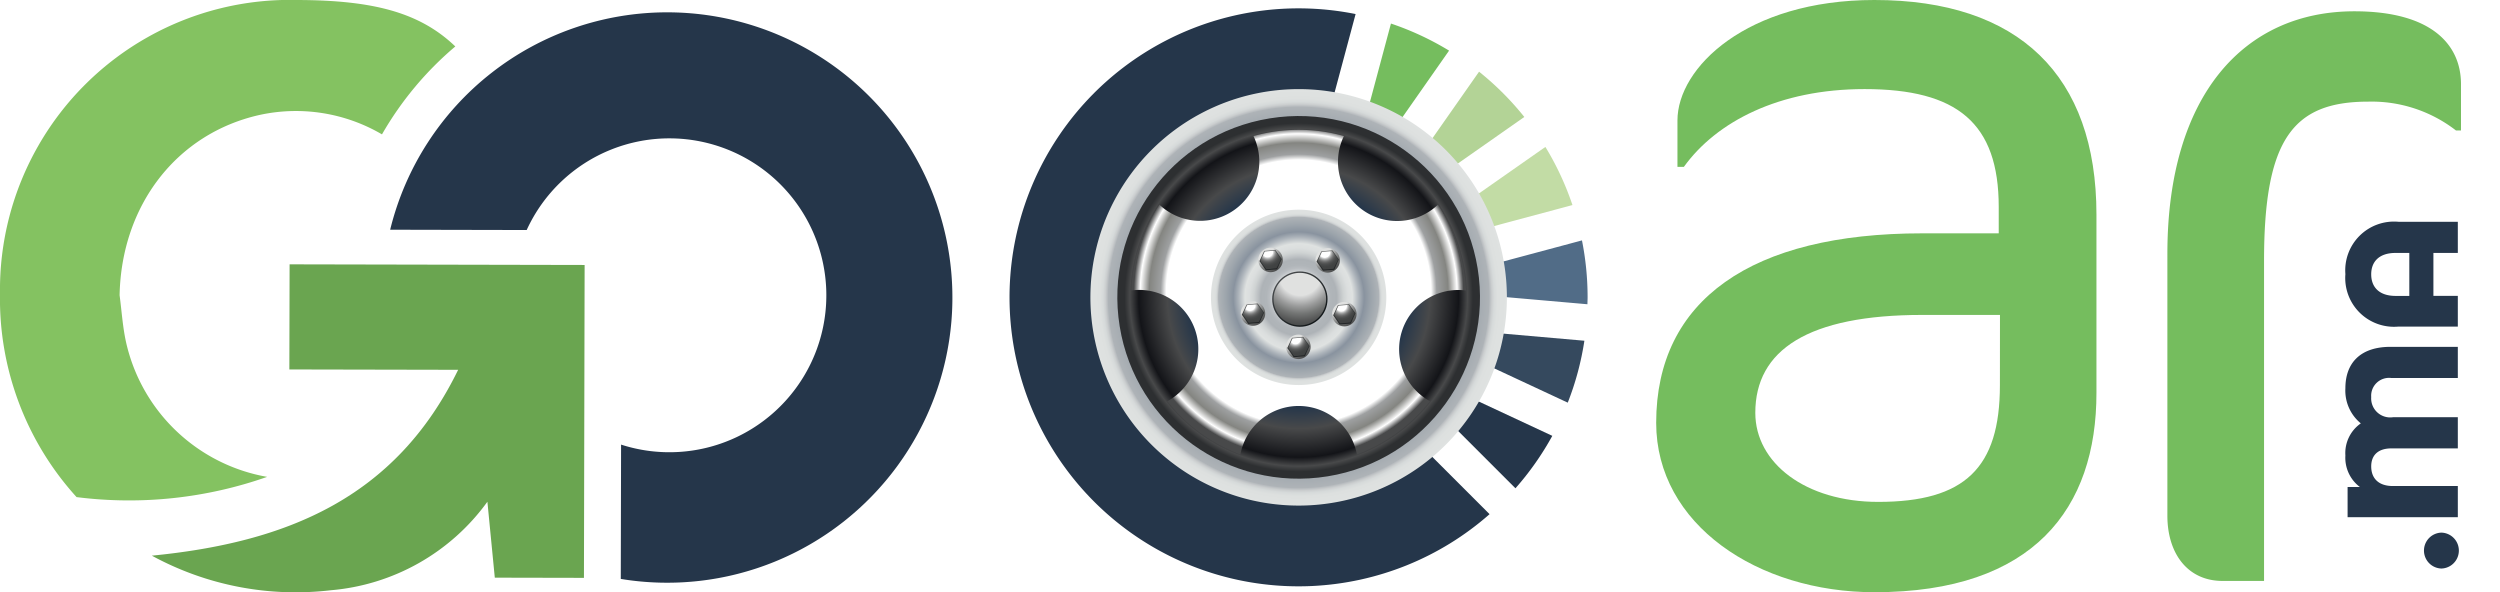 <svg xmlns="http://www.w3.org/2000/svg" xmlns:xlink="http://www.w3.org/1999/xlink" viewBox="0 0 168.857 40"><defs><style>.a{mask:url(#a);filter:url(#bg);}.ab,.ad,.af,.ah,.ax,.b,.bh,.bp,.bx,.cf,.cn,.d,.f,.h,.j,.l,.n,.p,.r,.t,.v,.x,.z{mix-blend-mode:multiply;}.b{fill:url(#c);}.c{mask:url(#d);filter:url(#bz);}.d{fill:url(#f);}.e,.g{mask:url(#g);}.e{filter:url(#ce);}.f{fill:url(#i);}.h{fill:url(#l);}.i{mask:url(#m);filter:url(#cl);}.j{fill:url(#o);}.k,.o{mask:url(#p);}.k{filter:url(#cq);}.l{fill:url(#r);}.m{mask:url(#s);filter:url(#bj);}.n{fill:url(#u);}.p{fill:url(#x);}.q{mask:url(#y);filter:url(#cx);}.r{fill:url(#aa);}.s,.u{mask:url(#ab);}.s{filter:url(#dc);}.t{fill:url(#ad);}.v{fill:url(#ag);}.w{mask:url(#ah);filter:url(#dj);}.x{fill:url(#aj);}.aa,.y{mask:url(#ak);}.y{filter:url(#do);}.z{fill:url(#am);}.ab{fill:url(#ap);}.ac{mask:url(#aq);filter:url(#bn);}.ad{fill:url(#as);}.ae,.ag{mask:url(#at);}.ae{filter:url(#bs);}.af{fill:url(#av);}.ah{fill:url(#ay);}.ai{isolation:isolate;}.aj{fill:#84c261;}.ak{fill:#25364a;}.al{fill:#75bd5e;}.am{fill:#b3d396;}.an{fill:#c2dca5;}.ao{fill:#516c87;}.ap{fill:#35495e;}.aq{fill:url(#az);}.ar{fill:url(#ba);}.as{fill:url(#bb);}.at{fill:url(#bc);}.au{fill:url(#bd);}.av{fill:url(#be);}.aw{mask:url(#bf);}.ax,.bh,.bp,.bx,.cf,.cn{opacity:0.6;}.ax{fill:url(#bh);}.ay{mask:url(#bi);}.az{fill:url(#bk);}.ba{fill:url(#bl);}.bb{mask:url(#bm);}.bc{fill:url(#bo);}.bd{fill:url(#bp);}.be{fill:url(#bq);}.bf{mask:url(#br);}.bg,.bo,.bw,.ce,.cm{mix-blend-mode:screen;}.bg{fill:url(#bt);}.bh{fill:url(#bw);}.bi{fill:url(#bx);}.bj{mask:url(#by);}.bk{fill:url(#ca);}.bl{fill:url(#cb);}.bm{fill:url(#cc);}.bn{mask:url(#cd);}.bo{fill:url(#cf);}.bp{fill:url(#ci);}.bq{fill:url(#cj);}.br{mask:url(#ck);}.bs{fill:url(#cm);}.bt{fill:url(#cn);}.bu{fill:url(#co);}.bv{mask:url(#cp);}.bw{fill:url(#cr);}.bx{fill:url(#cu);}.by{fill:url(#cv);}.bz{mask:url(#cw);}.ca{fill:url(#cy);}.cb{fill:url(#cz);}.cc{fill:url(#da);}.cd{mask:url(#db);}.ce{fill:url(#dd);}.cf{fill:url(#dg);}.cg{fill:url(#dh);}.ch{mask:url(#di);}.ci{fill:url(#dk);}.cj{fill:url(#dl);}.ck{fill:url(#dm);}.cl{mask:url(#dn);}.cm{fill:url(#dp);}.cn{fill:url(#ds);}.co{fill:#6aa550;}.cp{filter:url(#au);}.cq{filter:url(#ar);}.cr{filter:url(#al);}.cs{filter:url(#ai);}.ct{filter:url(#ac);}.cu{filter:url(#z);}.cv{filter:url(#t);}.cw{filter:url(#q);}.cx{filter:url(#n);}.cy{filter:url(#h);}.cz{filter:url(#e);}.da{filter:url(#b);}</style><filter id="b" x="86.022" y="-7798.438" width="3.547" height="32766" filterUnits="userSpaceOnUse" color-interpolation-filters="sRGB"><feFlood flood-color="#fff" result="bg"/><feBlend in="SourceGraphic" in2="bg"/></filter><mask id="a" x="86.022" y="-7798.438" width="3.547" height="32766" maskUnits="userSpaceOnUse"><g class="da"/></mask><linearGradient id="c" x1="87.698" y1="18.393" x2="87.868" y2="21.543" gradientUnits="userSpaceOnUse"><stop offset="0.285"/><stop offset="0.305" stop-color="#1f1f1f"/><stop offset="0.34" stop-color="#4e4e4e"/><stop offset="0.377" stop-color="#787878"/><stop offset="0.417" stop-color="#9c9c9c"/><stop offset="0.46" stop-color="#bbb"/><stop offset="0.507" stop-color="#d4d4d4"/><stop offset="0.559" stop-color="#e7e7e7"/><stop offset="0.619" stop-color="#f5f5f5"/><stop offset="0.695" stop-color="#fdfdfd"/><stop offset="0.839" stop-color="#fff"/><stop offset="0.866" stop-color="#c6c6c6"/><stop offset="0.903" stop-color="gray"/><stop offset="0.936" stop-color="#494949"/><stop offset="0.964" stop-color="#212121"/><stop offset="0.986" stop-color="#090909"/><stop offset="1"/></linearGradient><filter id="e" x="84.993" y="-7798.438" width="1.652" height="32766" filterUnits="userSpaceOnUse" color-interpolation-filters="sRGB"><feFlood flood-color="#fff" result="bg"/><feBlend in="SourceGraphic" in2="bg"/></filter><mask id="d" x="84.993" y="-7798.438" width="1.652" height="32766" maskUnits="userSpaceOnUse"><g class="cz"/></mask><radialGradient id="f" cx="27.757" cy="47.773" r="1.098" gradientTransform="translate(41.225 -59.465) scale(1.634 1.634)" gradientUnits="userSpaceOnUse"><stop offset="0.371" stop-color="#666"/><stop offset="0.413" stop-color="#5b5b5b"/><stop offset="0.591" stop-color="#343434"/><stop offset="0.754" stop-color="#171717"/><stop offset="0.896" stop-color="#060606"/><stop offset="1"/></radialGradient><filter id="h" x="85.133" y="-7798.438" width="1.377" height="32766" filterUnits="userSpaceOnUse" color-interpolation-filters="sRGB"><feFlood flood-color="#fff" result="bg"/><feBlend in="SourceGraphic" in2="bg"/></filter><mask id="g" x="85.133" y="-7798.438" width="1.377" height="32766" maskUnits="userSpaceOnUse"><g class="cy"/></mask><radialGradient id="i" cx="27.648" cy="47.554" r="0.983" gradientTransform="translate(41.225 -59.465) scale(1.634 1.634)" gradientUnits="userSpaceOnUse"><stop offset="0.016" stop-color="#fff"/><stop offset="0.133" stop-color="#fbfbfb"/><stop offset="0.255" stop-color="#eee"/><stop offset="0.381" stop-color="#d9d9d9"/><stop offset="0.508" stop-color="#bcbcbc"/><stop offset="0.637" stop-color="#969696"/><stop offset="0.768" stop-color="#676767"/><stop offset="0.896" stop-color="#313131"/><stop offset="1"/></radialGradient><linearGradient id="l" x1="85.804" y1="17.221" x2="85.845" y2="17.998" xlink:href="#c"/><filter id="n" x="83.803" y="-7798.438" width="1.652" height="32766" filterUnits="userSpaceOnUse" color-interpolation-filters="sRGB"><feFlood flood-color="#fff" result="bg"/><feBlend in="SourceGraphic" in2="bg"/></filter><mask id="m" x="83.803" y="-7798.438" width="1.652" height="32766" maskUnits="userSpaceOnUse"><g class="cx"/></mask><radialGradient id="o" cx="27.029" cy="49.988" r="1.098" xlink:href="#f"/><filter id="q" x="83.942" y="-7798.438" width="1.377" height="32766" filterUnits="userSpaceOnUse" color-interpolation-filters="sRGB"><feFlood flood-color="#fff" result="bg"/><feBlend in="SourceGraphic" in2="bg"/></filter><mask id="p" x="83.942" y="-7798.438" width="1.377" height="32766" maskUnits="userSpaceOnUse"><g class="cw"/></mask><radialGradient id="r" cx="26.919" cy="49.769" r="0.983" xlink:href="#i"/><filter id="t" x="86.322" y="-7798.438" width="2.948" height="32766" filterUnits="userSpaceOnUse" color-interpolation-filters="sRGB"><feFlood flood-color="#fff" result="bg"/><feBlend in="SourceGraphic" in2="bg"/></filter><mask id="s" x="86.322" y="-7798.438" width="2.948" height="32766" maskUnits="userSpaceOnUse"><g class="cv"/></mask><linearGradient id="u" x1="87.796" y1="21.628" x2="87.796" y2="19.021" gradientUnits="userSpaceOnUse"><stop offset="0" stop-color="#fff"/><stop offset="0.06" stop-color="#fbfbfb"/><stop offset="0.126" stop-color="#ededed"/><stop offset="0.195" stop-color="#d7d7d7"/><stop offset="0.266" stop-color="#b9b9b9"/><stop offset="0.338" stop-color="#919191"/><stop offset="0.412" stop-color="#616161"/><stop offset="0.485" stop-color="#282828"/><stop offset="0.532"/><stop offset="0.66" stop-color="#545454"/><stop offset="0.782" stop-color="#9d9d9d"/><stop offset="0.883" stop-color="#d2d2d2"/><stop offset="0.959" stop-color="#f3f3f3"/><stop offset="1" stop-color="#fff"/></linearGradient><linearGradient id="x" x1="84.614" y1="20.84" x2="84.654" y2="21.618" xlink:href="#c"/><filter id="z" x="86.872" y="-7798.438" width="1.652" height="32766" filterUnits="userSpaceOnUse" color-interpolation-filters="sRGB"><feFlood flood-color="#fff" result="bg"/><feBlend in="SourceGraphic" in2="bg"/></filter><mask id="y" x="86.872" y="-7798.438" width="1.652" height="32766" maskUnits="userSpaceOnUse"><g class="cu"/></mask><radialGradient id="aa" cx="28.907" cy="51.366" r="1.098" xlink:href="#f"/><filter id="ac" x="87.012" y="-7798.438" width="1.377" height="32766" filterUnits="userSpaceOnUse" color-interpolation-filters="sRGB"><feFlood flood-color="#fff" result="bg"/><feBlend in="SourceGraphic" in2="bg"/></filter><mask id="ab" x="87.012" y="-7798.438" width="1.377" height="32766" maskUnits="userSpaceOnUse"><g class="ct"/></mask><radialGradient id="ad" cx="28.798" cy="51.147" r="0.983" xlink:href="#i"/><linearGradient id="ag" x1="87.683" y1="23.091" x2="87.723" y2="23.869" xlink:href="#c"/><filter id="ai" x="89.974" y="-7798.438" width="1.652" height="32766" filterUnits="userSpaceOnUse" color-interpolation-filters="sRGB"><feFlood flood-color="#fff" result="bg"/><feBlend in="SourceGraphic" in2="bg"/></filter><mask id="ah" x="89.974" y="-7798.438" width="1.652" height="32766" maskUnits="userSpaceOnUse"><g class="cs"/></mask><radialGradient id="aj" cx="30.805" cy="50.013" r="1.098" xlink:href="#f"/><filter id="al" x="90.113" y="-7798.438" width="1.377" height="32766" filterUnits="userSpaceOnUse" color-interpolation-filters="sRGB"><feFlood flood-color="#fff" result="bg"/><feBlend in="SourceGraphic" in2="bg"/></filter><mask id="ak" x="90.113" y="-7798.438" width="1.377" height="32766" maskUnits="userSpaceOnUse"><g class="cr"/></mask><radialGradient id="am" cx="30.696" cy="49.794" r="0.983" xlink:href="#i"/><linearGradient id="ap" x1="90.784" y1="20.881" x2="90.825" y2="21.658" xlink:href="#c"/><filter id="ar" x="88.851" y="-7798.438" width="1.652" height="32766" filterUnits="userSpaceOnUse" color-interpolation-filters="sRGB"><feFlood flood-color="#fff" result="bg"/><feBlend in="SourceGraphic" in2="bg"/></filter><mask id="aq" x="88.851" y="-7798.438" width="1.652" height="32766" maskUnits="userSpaceOnUse"><g class="cq"/></mask><radialGradient id="as" cx="30.118" cy="47.791" r="1.098" xlink:href="#f"/><filter id="au" x="88.991" y="-7798.438" width="1.377" height="32766" filterUnits="userSpaceOnUse" color-interpolation-filters="sRGB"><feFlood flood-color="#fff" result="bg"/><feBlend in="SourceGraphic" in2="bg"/></filter><mask id="at" x="88.991" y="-7798.438" width="1.377" height="32766" maskUnits="userSpaceOnUse"><g class="cp"/></mask><radialGradient id="av" cx="30.009" cy="47.572" r="0.983" xlink:href="#i"/><linearGradient id="ay" x1="89.662" y1="17.25" x2="89.702" y2="18.027" xlink:href="#c"/><radialGradient id="az" cx="28.453" cy="48.686" r="8.608" gradientTransform="translate(41.225 -59.465) scale(1.634 1.634)" gradientUnits="userSpaceOnUse"><stop offset="0" stop-color="#d4d7d8"/><stop offset="0.253" stop-color="#fff"/><stop offset="0.262" stop-color="#f1f2f2"/><stop offset="0.283" stop-color="#d9dbdd"/><stop offset="0.307" stop-color="#c5c9cc"/><stop offset="0.334" stop-color="#b8bcc0"/><stop offset="0.369" stop-color="#b0b5b9"/><stop offset="0.435" stop-color="#aeb3b7"/><stop offset="0.461" stop-color="#bbbfc2"/><stop offset="0.511" stop-color="#cfd3d3"/><stop offset="0.562" stop-color="#dbdede"/><stop offset="0.613" stop-color="#dfe2e1"/><stop offset="0.688" stop-color="#acb3ba"/><stop offset="0.747" stop-color="#89939f"/><stop offset="0.83" stop-color="#9da5ac"/><stop offset="0.914" stop-color="#aeb3b7"/><stop offset="0.919" stop-color="#babec1"/><stop offset="0.928" stop-color="#cbcecf"/><stop offset="0.939" stop-color="#d6dada"/><stop offset="0.955" stop-color="#dde0df"/><stop offset="1" stop-color="#dfe2e1"/></radialGradient><radialGradient id="ba" cx="28.453" cy="48.686" r="7.495" gradientTransform="translate(54.532 -65.871) rotate(9.194) scale(1.634 1.634)" gradientUnits="userSpaceOnUse"><stop offset="0.251" stop-color="#25364a"/><stop offset="0.488" stop-color="#1c1e1f"/><stop offset="0.512" stop-color="#848581"/><stop offset="0.547" stop-color="#848581"/><stop offset="0.601" stop-color="#25364a"/><stop offset="0.724" stop-color="#48494a"/><stop offset="0.882" stop-color="#131418"/><stop offset="0.931" stop-color="#48494a"/><stop offset="0.961" stop-color="#2d2f31"/></radialGradient><radialGradient id="bb" cx="28.453" cy="48.471" r="6.815" gradientTransform="translate(41.225 -59.465) scale(1.634 1.634)" gradientUnits="userSpaceOnUse"><stop offset="0.803" stop-color="#fff"/><stop offset="0.837" stop-color="#9ea0a1"/><stop offset="0.906" stop-color="#848581"/><stop offset="0.961" stop-color="#fff"/><stop offset="1" stop-color="#48494a"/></radialGradient><radialGradient id="bc" cx="28.453" cy="48.686" r="3.624" xlink:href="#az"/><linearGradient id="bd" x1="85.934" y1="17.911" x2="88.776" y2="21.409" gradientUnits="userSpaceOnUse"><stop offset="0" stop-color="#56595b"/><stop offset="0.147" stop-color="#4c4f51"/><stop offset="1" stop-color="#14191b"/></linearGradient><radialGradient id="be" cx="28.514" cy="47.736" r="2.339" gradientTransform="translate(41.225 -59.465) scale(1.634 1.634)" gradientUnits="userSpaceOnUse"><stop offset="0.371" stop-color="#e0e1e0"/><stop offset="0.419" stop-color="#cdcece"/><stop offset="0.561" stop-color="#9b9c9c"/><stop offset="0.694" stop-color="#737574"/><stop offset="0.816" stop-color="#575858"/><stop offset="0.922" stop-color="#454747"/><stop offset="1" stop-color="#3f4141"/></radialGradient><filter id="bg" x="86.022" y="18.43" width="3.547" height="3.547" filterUnits="userSpaceOnUse" color-interpolation-filters="sRGB"><feFlood flood-color="#fff" result="bg"/><feBlend in="SourceGraphic" in2="bg"/></filter><mask id="bf" x="86.022" y="18.43" width="3.547" height="3.547" maskUnits="userSpaceOnUse"><g class="a"><path class="b" d="M89.569,20.2A1.774,1.774,0,1,1,87.8,18.43,1.773,1.773,0,0,1,89.569,20.2Z"/></g></mask><linearGradient id="bh" x1="87.698" y1="18.393" x2="87.868" y2="21.543" gradientUnits="userSpaceOnUse"><stop offset="0.285" stop-color="#fff"/><stop offset="0.299" stop-color="#efefef"/><stop offset="0.338" stop-color="#c6c7c7"/><stop offset="0.381" stop-color="#a1a2a2"/><stop offset="0.428" stop-color="#838484"/><stop offset="0.478" stop-color="#6a6b6b"/><stop offset="0.535" stop-color="#575858"/><stop offset="0.6" stop-color="#494b4b"/><stop offset="0.683" stop-color="#414343"/><stop offset="0.839" stop-color="#3f4141"/><stop offset="0.88" stop-color="#7f8080"/><stop offset="0.921" stop-color="#b6b7b7"/><stop offset="0.956" stop-color="#dedede"/><stop offset="0.983" stop-color="#f6f6f6"/><stop offset="1" stop-color="#fff"/></linearGradient><filter id="bj" x="86.322" y="18.729" width="2.948" height="2.948" filterUnits="userSpaceOnUse" color-interpolation-filters="sRGB"><feFlood flood-color="#fff" result="bg"/><feBlend in="SourceGraphic" in2="bg"/></filter><mask id="bi" x="86.322" y="18.729" width="2.948" height="2.948" maskUnits="userSpaceOnUse"><g class="m"><path class="n" d="M87.8,18.729A1.474,1.474,0,1,0,89.27,20.2,1.475,1.475,0,0,0,87.8,18.729Zm0,2.85A1.377,1.377,0,1,1,89.172,20.2,1.378,1.378,0,0,1,87.8,21.579Z"/></g></mask><linearGradient id="bk" x1="87.796" y1="21.628" x2="87.796" y2="19.021" gradientUnits="userSpaceOnUse"><stop offset="0" stop-color="#e0e1e0"/><stop offset="0.101" stop-color="#dcdddc"/><stop offset="0.212" stop-color="#ced0cf"/><stop offset="0.328" stop-color="#b8bab9"/><stop offset="0.446" stop-color="#9a9c9b"/><stop offset="0.532" stop-color="#7f8181"/><stop offset="0.62" stop-color="#727474"/><stop offset="0.865" stop-color="#515353"/><stop offset="1" stop-color="#454747"/></linearGradient><radialGradient id="bl" cx="29.338" cy="46.743" r="1.15" xlink:href="#be"/><filter id="bn" x="88.851" y="16.761" width="1.652" height="1.652" filterUnits="userSpaceOnUse" color-interpolation-filters="sRGB"><feFlood flood-color="#fff" result="bg"/><feBlend in="SourceGraphic" in2="bg"/></filter><mask id="bm" x="88.851" y="16.761" width="1.652" height="1.652" maskUnits="userSpaceOnUse"><g class="ac"><path class="ad" d="M90.5,17.588a.826.826,0,1,1-.826-.827A.825.825,0,0,1,90.5,17.588Z"/></g></mask><radialGradient id="bo" cx="30.118" cy="47.791" r="1.098" xlink:href="#be"/><radialGradient id="bp" cx="29.547" cy="46.636" r="1.235" gradientTransform="translate(41.225 -59.465) scale(1.634 1.634)" gradientUnits="userSpaceOnUse"><stop offset="0" stop-color="#7f8181"/><stop offset="0.159" stop-color="#656767"/><stop offset="0.397" stop-color="#434646"/><stop offset="0.527" stop-color="#363939"/><stop offset="1" stop-color="#0d0f12"/></radialGradient><radialGradient id="bq" cx="29.528" cy="46.818" r="0.747" gradientTransform="translate(41.225 -59.465) scale(1.634 1.634)" gradientUnits="userSpaceOnUse"><stop offset="0.285" stop-color="#fff"/><stop offset="0.303" stop-color="#efefef"/><stop offset="0.354" stop-color="#c6c7c7"/><stop offset="0.41" stop-color="#a1a2a2"/><stop offset="0.47" stop-color="#838484"/><stop offset="0.535" stop-color="#6a6b6b"/><stop offset="0.608" stop-color="#575858"/><stop offset="0.692" stop-color="#494b4b"/><stop offset="0.799" stop-color="#414343"/><stop offset="1" stop-color="#3f4141"/></radialGradient><filter id="bs" x="88.991" y="16.956" width="1.377" height="1.254" filterUnits="userSpaceOnUse" color-interpolation-filters="sRGB"><feFlood flood-color="#fff" result="bg"/><feBlend in="SourceGraphic" in2="bg"/></filter><mask id="br" x="88.991" y="16.956" width="1.377" height="1.254" maskUnits="userSpaceOnUse"><g class="ae"><polygon class="af" points="90.368 17.521 90.076 18.148 89.388 18.21 88.991 17.644 89.282 17.017 89.97 16.956 90.368 17.521"/></g></mask><radialGradient id="bt" cx="30.009" cy="47.572" r="0.983" gradientTransform="translate(41.225 -59.465) scale(1.634 1.634)" gradientUnits="userSpaceOnUse"><stop offset="0.016" stop-color="#e0e1e0"/><stop offset="0.164" stop-color="#dcdddc"/><stop offset="0.32" stop-color="#cfd0cf"/><stop offset="0.479" stop-color="#babbbb"/><stop offset="0.641" stop-color="#9d9e9d"/><stop offset="0.805" stop-color="#777878"/><stop offset="0.968" stop-color="#494b4b"/><stop offset="1" stop-color="#3f4141"/></radialGradient><linearGradient id="bw" x1="89.662" y1="17.25" x2="89.702" y2="18.027" xlink:href="#bh"/><radialGradient id="bx" cx="26.977" cy="46.725" r="1.15" xlink:href="#be"/><filter id="bz" x="84.993" y="16.732" width="1.652" height="1.652" filterUnits="userSpaceOnUse" color-interpolation-filters="sRGB"><feFlood flood-color="#fff" result="bg"/><feBlend in="SourceGraphic" in2="bg"/></filter><mask id="by" x="84.993" y="16.732" width="1.652" height="1.652" maskUnits="userSpaceOnUse"><g class="c"><path class="d" d="M86.645,17.558a.826.826,0,1,1-.826-.826A.825.825,0,0,1,86.645,17.558Z"/></g></mask><radialGradient id="ca" cx="27.757" cy="47.773" r="1.098" xlink:href="#be"/><radialGradient id="cb" cx="27.186" cy="46.618" r="1.235" xlink:href="#bp"/><radialGradient id="cc" cx="27.167" cy="46.8" r="0.747" xlink:href="#bq"/><filter id="ce" x="85.133" y="16.927" width="1.377" height="1.254" filterUnits="userSpaceOnUse" color-interpolation-filters="sRGB"><feFlood flood-color="#fff" result="bg"/><feBlend in="SourceGraphic" in2="bg"/></filter><mask id="cd" x="85.133" y="16.927" width="1.377" height="1.254" maskUnits="userSpaceOnUse"><g class="e"><polygon class="f" points="86.51 17.493 86.219 18.119 85.53 18.181 85.133 17.614 85.424 16.987 86.113 16.927 86.51 17.493"/></g></mask><radialGradient id="cf" cx="27.648" cy="47.554" r="0.983" xlink:href="#bt"/><linearGradient id="ci" x1="85.804" y1="17.221" x2="85.845" y2="17.998" xlink:href="#bh"/><radialGradient id="cj" cx="26.248" cy="48.941" r="1.15" xlink:href="#be"/><filter id="cl" x="83.803" y="20.352" width="1.652" height="1.652" filterUnits="userSpaceOnUse" color-interpolation-filters="sRGB"><feFlood flood-color="#fff" result="bg"/><feBlend in="SourceGraphic" in2="bg"/></filter><mask id="ck" x="83.803" y="20.352" width="1.652" height="1.652" maskUnits="userSpaceOnUse"><g class="i"><path class="j" d="M85.455,21.178a.826.826,0,1,1-.826-.826A.826.826,0,0,1,85.455,21.178Z"/></g></mask><radialGradient id="cm" cx="27.029" cy="49.988" r="1.098" xlink:href="#be"/><radialGradient id="cn" cx="26.457" cy="48.833" r="1.235" xlink:href="#bp"/><radialGradient id="co" cx="26.438" cy="49.016" r="0.747" xlink:href="#bq"/><filter id="cq" x="83.942" y="20.546" width="1.377" height="1.254" filterUnits="userSpaceOnUse" color-interpolation-filters="sRGB"><feFlood flood-color="#fff" result="bg"/><feBlend in="SourceGraphic" in2="bg"/></filter><mask id="cp" x="83.942" y="20.546" width="1.377" height="1.254" maskUnits="userSpaceOnUse"><g class="k"><polygon class="l" points="85.32 21.112 85.028 21.739 84.339 21.8 83.942 21.234 84.234 20.608 84.922 20.546 85.32 21.112"/></g></mask><radialGradient id="cr" cx="26.919" cy="49.769" r="0.983" xlink:href="#bt"/><linearGradient id="cu" x1="84.614" y1="20.84" x2="84.654" y2="21.618" xlink:href="#bh"/><radialGradient id="cv" cx="28.127" cy="50.318" r="1.15" xlink:href="#be"/><filter id="cx" x="86.872" y="22.603" width="1.652" height="1.652" filterUnits="userSpaceOnUse" color-interpolation-filters="sRGB"><feFlood flood-color="#fff" result="bg"/><feBlend in="SourceGraphic" in2="bg"/></filter><mask id="cw" x="86.872" y="22.603" width="1.652" height="1.652" maskUnits="userSpaceOnUse"><g class="q"><path class="r" d="M88.524,23.429A.826.826,0,1,1,87.7,22.6.826.826,0,0,1,88.524,23.429Z"/></g></mask><radialGradient id="cy" cx="28.907" cy="51.366" r="1.098" xlink:href="#be"/><radialGradient id="cz" cx="28.336" cy="50.211" r="1.235" xlink:href="#bp"/><radialGradient id="da" cx="28.317" cy="50.393" r="0.747" xlink:href="#bq"/><filter id="dc" x="87.012" y="22.797" width="1.377" height="1.254" filterUnits="userSpaceOnUse" color-interpolation-filters="sRGB"><feFlood flood-color="#fff" result="bg"/><feBlend in="SourceGraphic" in2="bg"/></filter><mask id="db" x="87.012" y="22.797" width="1.377" height="1.254" maskUnits="userSpaceOnUse"><g class="s"><polygon class="t" points="88.389 23.363 88.098 23.99 87.409 24.051 87.012 23.485 87.303 22.858 87.992 22.797 88.389 23.363"/></g></mask><radialGradient id="dd" cx="28.798" cy="51.147" r="0.983" xlink:href="#bt"/><linearGradient id="dg" x1="87.683" y1="23.091" x2="87.723" y2="23.869" xlink:href="#bh"/><radialGradient id="dh" cx="30.025" cy="48.965" r="1.15" xlink:href="#be"/><filter id="dj" x="89.974" y="20.393" width="1.652" height="1.652" filterUnits="userSpaceOnUse" color-interpolation-filters="sRGB"><feFlood flood-color="#fff" result="bg"/><feBlend in="SourceGraphic" in2="bg"/></filter><mask id="di" x="89.974" y="20.393" width="1.652" height="1.652" maskUnits="userSpaceOnUse"><g class="w"><path class="x" d="M91.626,21.219a.826.826,0,1,1-.826-.826A.826.826,0,0,1,91.626,21.219Z"/></g></mask><radialGradient id="dk" cx="30.805" cy="50.013" r="1.098" xlink:href="#be"/><radialGradient id="dl" cx="30.234" cy="48.858" r="1.235" xlink:href="#bp"/><radialGradient id="dm" cx="30.215" cy="49.04" r="0.747" xlink:href="#bq"/><filter id="do" x="90.113" y="20.587" width="1.377" height="1.254" filterUnits="userSpaceOnUse" color-interpolation-filters="sRGB"><feFlood flood-color="#fff" result="bg"/><feBlend in="SourceGraphic" in2="bg"/></filter><mask id="dn" x="90.113" y="20.587" width="1.377" height="1.254" maskUnits="userSpaceOnUse"><g class="y"><polygon class="z" points="91.49 21.153 91.199 21.78 90.51 21.84 90.113 21.275 90.404 20.648 91.093 20.587 91.49 21.153"/></g></mask><radialGradient id="dp" cx="30.696" cy="49.794" r="0.983" xlink:href="#bt"/><linearGradient id="ds" x1="90.784" y1="20.881" x2="90.825" y2="21.658" xlink:href="#bh"/></defs><g class="ai"><path class="aj" d="M17.522,7.766A11.5,11.5,0,0,1,25.8,9.076a22.3,22.3,0,0,1,4.953-5.939C28.358.842,25.224.018,20.1,0A19.582,19.582,0,0,0,0,19.856a19.922,19.922,0,0,0,5.172,13.72,28.13,28.13,0,0,0,12.873-1.367,11.87,11.87,0,0,1-9.532-9.1c-.229-1.037-.294-2.11-.435-3.167C8.2,13.876,11.919,9.028,17.522,7.766Z"/><path class="ak" d="M45.105.833A19.266,19.266,0,0,0,26.353,15.516l9.221.02A10.6,10.6,0,1,1,41.949,30.03l-.02,9.072A19.263,19.263,0,1,0,45.105.833Z"/><path class="al" d="M126.609,40c-7.881,0-14.746-4.576-14.746-11.44,0-8.306,6.441-12.8,17.966-12.8H135V13.984c0-5.679-2.8-7.967-9.068-7.967-5.763,0-10,2.2-12.2,5.255H113.3V8.136c0-3.559,4.661-8.136,13.3-8.136,9.746,0,15,5.085,15,14.492V26.525C141.609,34.323,137.372,40,126.609,40Zm8.475-18.729h-5.255c-7.712,0-11.271,2.373-11.271,6.61,0,3.39,3.39,6.018,8.3,6.018,5.848,0,8.221-2.289,8.221-7.882Z"/><path class="al" d="M165.886,8.814a9.3,9.3,0,0,0-5.931-1.949c-5.086,0-7.035,2.542-7.035,10.762V39.238h-2.8c-2.373,0-3.729-1.865-3.729-4.407V17.119C146.4,6.441,151.564.763,159.022.763c5.255,0,7.2,2.288,7.2,4.915V8.814Z"/><path class="al" d="M90.723,13.632,97.874,3.419a19.476,19.476,0,0,0-3.925-1.828Z"/><path class="am" d="M99.9,4.842,92.748,15.051,102.957,7.9A19.6,19.6,0,0,0,99.9,4.842Z"/><path class="an" d="M104.38,9.924,94.167,17.076l12.041-3.226A19.455,19.455,0,0,0,104.38,9.924Z"/><path class="ak" d="M93.546,24.168l8.812,8.812a19.591,19.591,0,0,0,2.489-3.542Z"/><path class="ak" d="M86.84,20.959l.874-.874-1.194-.32L91.561.949a19.519,19.519,0,1,0,9.049,33.779Z"/><path class="ao" d="M106.85,16.237,94.806,19.464,107.22,20.55c0-.155.011-.309.011-.465A19.585,19.585,0,0,0,106.85,16.237Z"/><path class="ap" d="M94.591,21.927l11.3,5.269a19.376,19.376,0,0,0,1.123-4.182Z"/><path class="aq" d="M101.779,20.085A14.065,14.065,0,1,0,87.715,34.149,14.064,14.064,0,0,0,101.779,20.085Z"/><circle class="ar" cx="87.715" cy="20.085" r="12.246" transform="translate(-2.082 14.272) rotate(-9.194)"/><path class="as" d="M92.015,14.166a4,4,0,0,0,5.118-.352,11.239,11.239,0,0,1,1.885,5.807A4,4,0,0,0,96.587,27.1,11.344,11.344,0,0,1,91.649,30.7a4,4,0,0,0-7.869,0A11.344,11.344,0,0,1,78.842,27.1a4,4,0,0,0-2.431-7.483A11.248,11.248,0,0,1,78.3,13.814a4,4,0,0,0,6.365-4.625,11.31,11.31,0,0,1,6.107,0A4,4,0,0,0,92.015,14.166Z"/><path class="at" d="M93.636,20.085a5.922,5.922,0,1,0-5.921,5.922A5.921,5.921,0,0,0,93.636,20.085Z"/><circle class="au" cx="87.796" cy="20.203" r="1.87"/><path class="av" d="M89.569,20.2A1.774,1.774,0,1,1,87.8,18.43,1.773,1.773,0,0,1,89.569,20.2Z"/><g class="aw"><path class="ax" d="M89.569,20.2A1.774,1.774,0,1,1,87.8,18.43,1.773,1.773,0,0,1,89.569,20.2Z"/></g><g class="ay"><path class="az" d="M87.8,18.729A1.474,1.474,0,1,0,89.27,20.2,1.475,1.475,0,0,0,87.8,18.729Zm0,2.85A1.377,1.377,0,1,1,89.172,20.2,1.378,1.378,0,0,1,87.8,21.579Z"/></g><path class="ba" d="M90.5,17.588a.826.826,0,1,1-.826-.827A.825.825,0,0,1,90.5,17.588Z"/><g class="bb"><path class="bc" d="M90.5,17.588a.826.826,0,1,1-.826-.827A.825.825,0,0,1,90.5,17.588Z"/></g><path class="bd" d="M89.372,18.288a.025.025,0,0,1-.021-.011l-.419-.6a.027.027,0,0,1,0-.026l.307-.66a.026.026,0,0,1,.021-.016l.728-.064a.027.027,0,0,1,.022.011l.418.6a.027.027,0,0,1,0,.026l-.307.661a.025.025,0,0,1-.021.015Zm.044-.121.622-.056.263-.565-.359-.511-.621.055-.264.566Z"/><polygon class="be" points="90.368 17.521 90.076 18.148 89.388 18.21 88.991 17.644 89.282 17.017 89.97 16.956 90.368 17.521"/><g class="bf"><polygon class="bg" points="90.368 17.521 90.076 18.148 89.388 18.21 88.991 17.644 89.282 17.017 89.97 16.956 90.368 17.521"/></g><g class="bf"><polygon class="bh" points="90.368 17.521 90.076 18.148 89.388 18.21 88.991 17.644 89.282 17.017 89.97 16.956 90.368 17.521"/></g><path class="bi" d="M86.645,17.558a.826.826,0,1,1-.826-.826A.825.825,0,0,1,86.645,17.558Z"/><g class="bj"><path class="bk" d="M86.645,17.558a.826.826,0,1,1-.826-.826A.825.825,0,0,1,86.645,17.558Z"/></g><path class="bl" d="M85.514,18.258a.026.026,0,0,1-.021-.011l-.419-.6a.027.027,0,0,1,0-.026l.307-.661a.024.024,0,0,1,.021-.014l.729-.065a.026.026,0,0,1,.021.011l.419.6a.025.025,0,0,1,0,.025l-.307.661a.027.027,0,0,1-.022.015Zm.044-.121.622-.055.263-.565-.358-.511-.622.055-.263.566Z"/><polygon class="bm" points="86.51 17.493 86.219 18.119 85.53 18.181 85.133 17.614 85.424 16.987 86.113 16.927 86.51 17.493"/><g class="bn"><polygon class="bo" points="86.51 17.493 86.219 18.119 85.53 18.181 85.133 17.614 85.424 16.987 86.113 16.927 86.51 17.493"/></g><g class="bn"><polygon class="bp" points="86.51 17.493 86.219 18.119 85.53 18.181 85.133 17.614 85.424 16.987 86.113 16.927 86.51 17.493"/></g><path class="bq" d="M85.455,21.178a.826.826,0,1,1-.826-.826A.826.826,0,0,1,85.455,21.178Z"/><g class="br"><path class="bs" d="M85.455,21.178a.826.826,0,1,1-.826-.826A.826.826,0,0,1,85.455,21.178Z"/></g><path class="bt" d="M84.324,21.878a.024.024,0,0,1-.021-.011l-.419-.6a.027.027,0,0,1,0-.026l.307-.661a.025.025,0,0,1,.021-.015l.728-.065a.03.03,0,0,1,.022.011l.418.6a.03.03,0,0,1,0,.026l-.308.661a.027.027,0,0,1-.021.015Zm.044-.121.622-.055.262-.566-.358-.511-.621.055-.264.567Z"/><polygon class="bu" points="85.32 21.112 85.028 21.739 84.339 21.8 83.942 21.234 84.234 20.608 84.922 20.546 85.32 21.112"/><g class="bv"><polygon class="bw" points="85.32 21.112 85.028 21.739 84.339 21.8 83.942 21.234 84.234 20.608 84.922 20.546 85.32 21.112"/></g><g class="bv"><polygon class="bx" points="85.32 21.112 85.028 21.739 84.339 21.8 83.942 21.234 84.234 20.608 84.922 20.546 85.32 21.112"/></g><path class="by" d="M88.524,23.429A.826.826,0,1,1,87.7,22.6.826.826,0,0,1,88.524,23.429Z"/><g class="bz"><path class="ca" d="M88.524,23.429A.826.826,0,1,1,87.7,22.6.826.826,0,0,1,88.524,23.429Z"/></g><path class="cb" d="M87.393,24.129a.026.026,0,0,1-.021-.011l-.419-.6a.027.027,0,0,1,0-.026l.307-.662a.026.026,0,0,1,.021-.014l.729-.065a.029.029,0,0,1,.021.011l.418.6a.024.024,0,0,1,0,.026l-.307.661a.027.027,0,0,1-.022.015Zm.044-.121.622-.055.263-.566-.359-.511-.621.055-.263.566Z"/><polygon class="cc" points="88.389 23.363 88.098 23.99 87.409 24.051 87.012 23.485 87.303 22.858 87.992 22.797 88.389 23.363"/><g class="cd"><polygon class="ce" points="88.389 23.363 88.098 23.99 87.409 24.051 87.012 23.485 87.303 22.858 87.992 22.797 88.389 23.363"/></g><g class="cd"><polygon class="cf" points="88.389 23.363 88.098 23.99 87.409 24.051 87.012 23.485 87.303 22.858 87.992 22.797 88.389 23.363"/></g><path class="cg" d="M91.626,21.219a.826.826,0,1,1-.826-.826A.826.826,0,0,1,91.626,21.219Z"/><g class="ch"><path class="ci" d="M91.626,21.219a.826.826,0,1,1-.826-.826A.826.826,0,0,1,91.626,21.219Z"/></g><path class="cj" d="M90.494,21.919a.029.029,0,0,1-.021-.011l-.419-.6a.027.027,0,0,1,0-.026l.307-.661a.027.027,0,0,1,.021-.015l.729-.064a.026.026,0,0,1,.021.011l.419.6a.025.025,0,0,1,0,.025l-.307.661a.025.025,0,0,1-.021.015Zm.044-.121.622-.055.263-.566-.359-.511-.621.055-.263.566Z"/><polygon class="ck" points="91.49 21.153 91.199 21.78 90.51 21.84 90.113 21.275 90.404 20.648 91.093 20.587 91.49 21.153"/><g class="cl"><polygon class="cm" points="91.49 21.153 91.199 21.78 90.51 21.84 90.113 21.275 90.404 20.648 91.093 20.587 91.49 21.153"/></g><g class="cl"><polygon class="cn" points="91.49 21.153 91.199 21.78 90.51 21.84 90.113 21.275 90.404 20.648 91.093 20.587 91.49 21.153"/></g><path class="co" d="M30.944,24.978l-11.4-.024.016-7.1,19.927.043-.046,21.133-6.021-.013-.5-5.128a14.561,14.561,0,0,1-10.569,5.977,20.29,20.29,0,0,1-12.095-2.335C19.31,36.644,26.707,33.675,30.944,24.978Z"/><path class="ak" d="M164.9,38.4a1.213,1.213,0,0,1,0-2.425,1.213,1.213,0,0,1,0,2.425Z"/><path class="ak" d="M161.456,23.427h4.552v2.105h-4.489a1.208,1.208,0,0,0-1.361,1.288,1.286,1.286,0,0,0,1.468,1.361h4.382v2.105h-4.489c-.925,0-1.361.49-1.361,1.213,0,.777.458,1.329,1.468,1.329h4.382v2.107h-7.445V32.893h.829a2.473,2.473,0,0,1-.978-2.127,2.441,2.441,0,0,1,1.042-2.17,2.862,2.862,0,0,1-1.042-2.372C158.414,24.48,159.467,23.427,161.456,23.427Z"/><path class="ak" d="M161.988,14.979h4.02v2.105h-1.649v2.9h1.649v2.075h-4.02a3.294,3.294,0,0,1-3.574-3.542A3.293,3.293,0,0,1,161.988,14.979Zm.744,2.105h-.926c-1.126,0-1.648.6-1.648,1.446s.522,1.457,1.648,1.457h.926Z"/></g></svg>